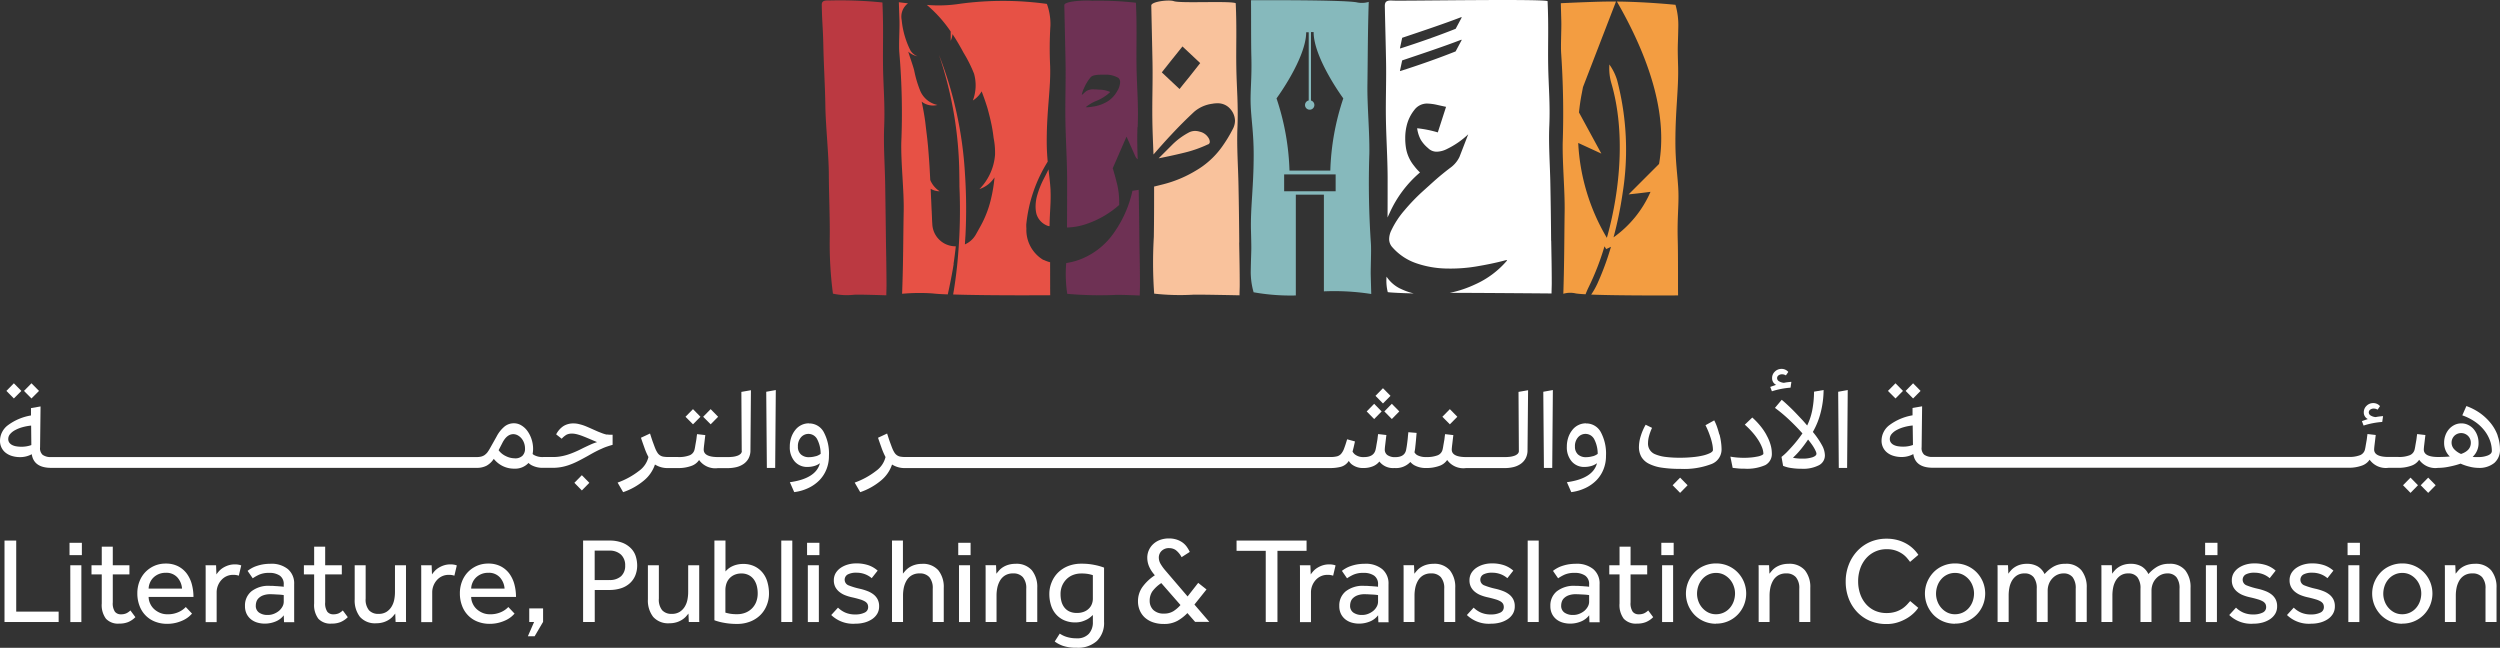 <svg id="Layer_1" data-name="Layer 1" xmlns="http://www.w3.org/2000/svg" width="206.857" height="53.601" viewBox="0 0 206.857 53.601">
  <rect x="0" y="0" width="206.857" height="53.601" fill="#333333" stroke="none"/>
  <g id="Group_167" data-name="Group 167" transform="translate(0 0)">
    <g id="Group_163" data-name="Group 163" transform="translate(67.995)">
      <path id="Path_4773" data-name="Path 4773" d="M123.559.226c.1,2.151.023,3.573.052,5.42.029,1.629.166,3.011.092,4.881-.063,1.612.063,3.223.086,4.835.023,1.572.046,3.137.063,4.709.023,1.216.04,2.317.046,3.533,0,.206-.017.642-.017.843,0,0-2.357-.08-2.678-.046a5.339,5.339,0,0,1-1.738-.092A31.543,31.543,0,0,1,119.2,19.7c.023-1.594-.069-3.671-.075-5.265-.006-1.612-.264-4.044-.287-5.655-.023-1.629-.132-3.321-.166-4.955s-.1-1.767-.132-3.407c-.006-.333.212-.384.642-.367a34.583,34.583,0,0,1,4.376.166" transform="translate(-118.54 -0.012)" fill="#bb3941"/>
      <path id="Path_4774" data-name="Path 4774" d="M134.185,21.962c.075-.482.132-.969.189-1.457a1.92,1.92,0,0,1-1.944-1.812l-.017-.281c-.006-.086-.006-.172-.011-.264l-.023-.539c-.023-.361-.029-.717-.052-1.078-.011-.264-.023-.522-.034-.786a1.45,1.45,0,0,0,.746.206,2.046,2.046,0,0,1-.78-.929l-.034-.637c-.034-.711-.092-1.422-.149-2.134-.034-.356-.069-.705-.115-1.061s-.08-.705-.126-1.055c-.075-.533-.172-1.067-.287-1.6a1.519,1.519,0,0,0,1.308.275A1.984,1.984,0,0,1,131.4,7.565a9.119,9.119,0,0,1-.47-1.612c-.1-.4-.379-1.159-.493-1.554a1.615,1.615,0,0,0,.774.384,1.167,1.167,0,0,1-.6-.5,7.141,7.141,0,0,1-.717-2.506A1.382,1.382,0,0,1,130.417.4C129.958.35,129.66.31,129.66.31c.017.459.034,1.055.052,1.514.023.688-.069,1.979-.011,2.661a58.732,58.732,0,0,1,.161,7.445c-.029,1.784.229,3.94.2,5.632-.046,2.4-.029,4.089-.132,6.871a15.864,15.864,0,0,1,2.529-.029c.275.034.711.063,1.25.08.172-.774.379-1.8.488-2.524" transform="translate(-123.282 -0.125)" fill="#e75145"/>
      <path id="Path_4775" data-name="Path 4775" d="M190.386,24.307c-.011-.459-.029-1.055-.04-1.514-.017-.688.057-1.979.011-2.667a73.862,73.862,0,0,1-.126-7.45c.023-1.789-.184-3.94-.161-5.638.034-2.409.023-4.1.109-6.883a1.976,1.976,0,0,1-1.032.029c-1.354-.212-8.712-.166-8.712-.166.017.287,0,3.372.029,4.554.057,1.91-.1,2.925-.052,4.13.046,1.17.247,2.329.247,4.089,0,2.678-.27,4.353-.224,6.252.052,2.013.023,1.3-.017,3.315a6.083,6.083,0,0,0,.235,1.824,17.462,17.462,0,0,0,3.493.264V16.105h2.323v8a19.89,19.89,0,0,1,3.917.218M185,2.667h.212V8.31a.387.387,0,1,0,.189.006V2.649h.218c0,2.162,2.455,5.489,2.455,5.489A20.587,20.587,0,0,0,187,14.115h-3.378a20.588,20.588,0,0,0-1.073-5.976s2.455-3.327,2.455-5.489m-1.824,13.175V14.43h4.261v1.394Z" transform="translate(-144.921 0.002)" fill="#86b9bc"/>
      <path id="Path_4776" data-name="Path 4776" d="M159.8,27.37c-.178.029-.35.057-.522.08a9.478,9.478,0,0,1-1.48,3.4,6.051,6.051,0,0,1-2.9,2.3,5.981,5.981,0,0,1-1.1.281,11.106,11.106,0,0,0,.086,2.547,31.148,31.148,0,0,0,3.917.092c.321-.034,2.082.046,2.082.046,0-.206.017-.637.017-.843,0-1.216-.023-2.317-.046-3.533-.011-1.451-.034-2.908-.057-4.359" transform="translate(-133.572 -11.664)" fill="#6e3154"/>
      <path id="Path_4777" data-name="Path 4777" d="M173.358,20.093q-.017-2.349-.063-4.7c-.029-1.612-.155-3.223-.086-4.829.075-1.864-.063-3.246-.092-4.869-.034-1.847.046-3.264-.052-5.409-.493-.206-4.577.029-5.116-.166-.407-.143-1.876.029-1.87.361.034,1.64.069,3.04.1,4.68s-.034,3.155-.011,4.778c.011.935.057,1.9.092,2.868.482-.551.964-1.1,1.463-1.629q.929-1,1.927-1.927a2.887,2.887,0,0,1,1.468-.642,2.194,2.194,0,0,1,.419-.04,1.354,1.354,0,0,1,1.09.482,1.52,1.52,0,0,1,.379.958,1.5,1.5,0,0,1-.184.694,11.247,11.247,0,0,1-.969,1.572,6.964,6.964,0,0,1-2.134,1.893,9.858,9.858,0,0,1-2.667,1.107c-.252.063-.493.126-.74.184,0,1.394,0,2.782-.023,4.175a36.043,36.043,0,0,0,.029,4.686,19.317,19.317,0,0,0,3.126.092c.321-.034,3.935.046,3.935.046,0-.206.017-.637.017-.843,0-1.216-.023-2.311-.046-3.527m-4.078-13.76c-.287.356-.574.705-.855,1.061l-1.468-1.377c.281-.361.562-.717.849-1.073s.574-.711.86-1.073h0l1.468,1.377c-.287.367-.574.728-.855,1.084" transform="translate(-138.813 -0.023)" fill="#f9c29c"/>
      <path id="Path_4778" data-name="Path 4778" d="M168.459,7.773c.287-.356.574-.711.86-1.073h0c-.287.361-.574.717-.86,1.073s-.574.711-.849,1.073l1.468,1.377L167.61,8.845c.281-.361.562-.717.849-1.073" transform="translate(-139.466 -2.85)" fill="#f9c29c"/>
      <path id="Path_4779" data-name="Path 4779" d="M171.229,19.993a.229.229,0,0,0,.143-.224.657.657,0,0,0-.115-.327,1.138,1.138,0,0,0-.705-.5,1.382,1.382,0,0,0-.39-.063,1.118,1.118,0,0,0-.574.155,5.777,5.777,0,0,0-1.308.969l-1.141,1.141c.734-.143,1.445-.3,2.139-.47a10.176,10.176,0,0,0,1.939-.683" transform="translate(-139.265 -8.044)" fill="#f9c29c"/>
      <path id="Path_4780" data-name="Path 4780" d="M150.625,26.175c-.029-.562-.1-1.13-.172-1.755-.115.241-.247.5-.39.78a7.272,7.272,0,0,0-.579,1.491,3.4,3.4,0,0,0-.1.809,2.62,2.62,0,0,0,.069.6,1.506,1.506,0,0,0,.987,1.009c.034.006.063.006.1.011.017-1.2.126-2.019.08-2.948" transform="translate(-131.692 -10.406)" fill="#e75145"/>
      <path id="Path_4781" data-name="Path 4781" d="M143.353,21.54a2.888,2.888,0,0,1-1.417-2.6c-.006-.109-.011-.218-.011-.327A12.022,12.022,0,0,1,143.7,13.4c-.046-.5-.08-1.055-.08-1.686,0-2.673.344-4.348.281-6.24a30.337,30.337,0,0,1,.023-3.309,4.808,4.808,0,0,0-.292-1.818A26.656,26.656,0,0,0,136.482.33a11.415,11.415,0,0,1-2.782.1h0a10.884,10.884,0,0,1,1.973,2.2V3.4a1.692,1.692,0,0,0,.149-.556c.333.5.637,1.021.918,1.549a11.1,11.1,0,0,1,.866,1.732,3.539,3.539,0,0,1-.1,2.214,2.133,2.133,0,0,0,.728-.757c.178.465.344.935.488,1.411.109.4.212.8.3,1.21s.155.814.2,1.222a6.227,6.227,0,0,1,.12,1.417,4.559,4.559,0,0,1-1.29,2.828A2.367,2.367,0,0,0,139.3,14.7a12.114,12.114,0,0,1-.258,1.635,8.825,8.825,0,0,1-.889,2.38l-.4.717a1.912,1.912,0,0,1-.906.814l.052-.809a43.77,43.77,0,0,0-.046-5.059A31.893,31.893,0,0,0,134.7,4.557a31.608,31.608,0,0,1,1.686,9.836c.006.361.011.717.011,1.078.057,1.342.057,2.69-.006,4.032q-.06,1.265-.189,2.529c-.086.786-.184,1.566-.327,2.357,2.937.1,8.035.063,8.035.063-.011-.178-.006-1.491-.011-2.73a2.585,2.585,0,0,1-.545-.2" transform="translate(-125.005 -0.024)" fill="#e75145"/>
      <path id="Path_4782" data-name="Path 4782" d="M213.529,19.92c-.011-1.572-.034-3.137-.063-4.709-.029-1.612-.155-3.223-.086-4.835.075-1.864-.063-3.252-.092-4.875-.034-1.853.046-3.269-.052-5.42-.493-.206-12.24,0-12.813-.046s-.66.149-.654.482c.034,1.646.069,2.8.1,4.445.034,1.629-.034,3.16-.011,4.789.023,1.612.138,3.321.143,4.933,0,1.1,0,2.2-.006,3.3.052-.115.1-.229.161-.35a9.531,9.531,0,0,1,2.524-3.378,4.249,4.249,0,0,1-.493-.551,3.133,3.133,0,0,1-.683-1.583,4.886,4.886,0,0,1-.046-.7,4.313,4.313,0,0,1,.109-.992,3.325,3.325,0,0,1,.642-1.342,1.307,1.307,0,0,1,1.038-.533h.017a4.258,4.258,0,0,1,.792.1c.247.057.51.115.78.172l-.683,2.116a9.309,9.309,0,0,0-1.709-.344,2.774,2.774,0,0,0,.3.952,2.729,2.729,0,0,0,.6.688.992.992,0,0,0,.728.3,1.968,1.968,0,0,0,.849-.229A6.976,6.976,0,0,0,206.67,11.1l-.728,1.881a2.408,2.408,0,0,1-.8.923c-.419.321-.792.625-1.113.906-.229.2-.6.539-1.13,1.015a16.163,16.163,0,0,0-1.5,1.56,7.3,7.3,0,0,0-1.1,1.681,1.666,1.666,0,0,0-.172.694,1,1,0,0,0,.264.683,4.614,4.614,0,0,0,1.979,1.325,8.1,8.1,0,0,0,2.415.436c.143,0,.287.006.43.006a13.079,13.079,0,0,0,2.1-.172c.849-.143,1.623-.3,2.334-.488a.789.789,0,0,1,.2-.04c.023,0,.034,0,.034.017a.057.057,0,0,1-.006.023,7.463,7.463,0,0,1-2.621,1.962,9.426,9.426,0,0,1-2.1.705c2.38,0,8.408.052,8.408.052,0-.206.017-.637.017-.843,0-1.216-.023-2.317-.046-3.533M205.632,4.239c-1.531.608-3.08,1.147-4.588,1.629l-.023-.023.184-.86c1.738-.585,3.556-1.193,4.9-1.715l.023.034-.5.935Zm0-1.87c-1.531.608-3.08,1.147-4.588,1.629l-.023-.023.184-.86c1.738-.585,3.556-1.193,4.9-1.715l.023.04-.5.935Z" transform="translate(-153.18 0.013)" fill="#fff"/>
      <path id="Path_4783" data-name="Path 4783" d="M201.156,40.892a2.888,2.888,0,0,1-1.136-.992,3.848,3.848,0,0,0,.1,1.279c.132.034,1.141.086,2.157.109a5.1,5.1,0,0,1-1.118-.4" transform="translate(-153.287 -17.008)" fill="#fff"/>
      <path id="Path_4784" data-name="Path 4784" d="M159.6,10.541c.075-1.864-.063-3.252-.092-4.875-.034-1.853.046-3.269-.052-5.42a28.091,28.091,0,0,0-3.648-.166c-.6-.052-2.283.029-2.277.367.034,1.646.069,3.046.1,4.686s-.034,3.16-.011,4.789c.023,1.612.138,3.327.143,4.938,0,1.331,0,2.656-.011,3.986a5.456,5.456,0,0,0,1.812-.367,7.834,7.834,0,0,0,2.506-1.5v-.184a6.479,6.479,0,0,0-.143-1.417c-.115-.488-.247-.969-.39-1.44l1.141-2.615c.344.769.591,1.319.734,1.646a.532.532,0,0,0,.189.229c-.029-.883-.052-1.767-.017-2.65M157.941,7.49a2.309,2.309,0,0,1-1.124,1.078,3.21,3.21,0,0,1-.671.229,6.055,6.055,0,0,1-.7.1l-.143-.011a3.336,3.336,0,0,1,.912-.533,3.713,3.713,0,0,0,1.09-.694V7.622a2.3,2.3,0,0,0-.895-.184c-.155-.011-.293-.023-.413-.023a1.123,1.123,0,0,0-.642.138c-.052.04-.12.1-.2.172a.9.9,0,0,1-.161.138h-.017a2.126,2.126,0,0,1,.189-.562,3.62,3.62,0,0,1,.539-.883c.126-.149.419-.218.889-.218h.264a2.073,2.073,0,0,1,1.153.27.489.489,0,0,1,.138.361,1.58,1.58,0,0,1-.2.665" transform="translate(-133.461 -0.02)" fill="#6e3154"/>
      <path id="Path_4785" data-name="Path 4785" d="M234.887,15.879c-.046-1.164-.247-2.317-.247-4.066,0-2.667.27-4.336.224-6.223-.052-2-.023-1.3.017-3.3A5.993,5.993,0,0,0,234.647.48s-2.4-.247-4.847-.27c2.982,5.185,4.153,9.7,3.487,13.438l-2.518,2.518.746-.08s.453-.052,1.067-.132a9.056,9.056,0,0,1-3.063,3.768h0c.023-.075.04-.155.063-.229a30.862,30.862,0,0,0,.688-3.407,22.711,22.711,0,0,0-.453-9.372A4.422,4.422,0,0,0,229.3,5.6l-.12-.184a4.563,4.563,0,0,0,.011.792,4.41,4.41,0,0,0,.155.774c1.176,4.044.705,8.816-.315,12.561-.023.075-.04.149-.063.218a17.039,17.039,0,0,1-2.369-7.852l1.916.883-1.853-3.407c.052-.5.12-1,.218-1.5l.115-.6L229.725.21h-.705c-1.382.017-3.86.138-3.86.138.011.459.029,1.05.04,1.508.017.683-.057,1.973-.011,2.656a73.216,73.216,0,0,1,.126,7.416c-.023,1.778.184,3.923.161,5.615-.034,2.4-.023,4.072-.109,6.848a1.976,1.976,0,0,1,1.032-.029c.178.029.459.052.809.069a6.775,6.775,0,0,1,.275-.631,21.311,21.311,0,0,0,1.29-3.338c.006.011.011.017.017.029l.126.2.212-.1a.528.528,0,0,0,.075-.04l.092-.04h.011a22.868,22.868,0,0,1-1.124,3.046,6.059,6.059,0,0,1-.51.9c2.483.1,7.192.069,7.192.069-.017-.281.006-3.361-.029-4.531-.057-1.9.1-2.908.052-4.107" transform="translate(-164.008 -0.082)" fill="#f39d41"/>
    </g>
    <g id="Group_166" data-name="Group 166" transform="translate(0 30.521)">
      <g id="Group_164" data-name="Group 164" transform="translate(0.373 14.035)">
        <path id="Path_4786" data-name="Path 4786" d="M.64,77.97h.969v5.879h3.51v.86H.64Z" transform="translate(-0.64 -77.798)" fill="#fff"/>
        <path id="Path_4787" data-name="Path 4787" d="M10.02,78.29h1.021v1.021H10.02Zm.063,1.858H11v4.7h-.912Z" transform="translate(-4.64 -77.934)" fill="#fff"/>
        <path id="Path_4788" data-name="Path 4788" d="M14.039,81.144H13.19v-.757h.849V78.85h.912v1.537h1.377v.757H14.951v2.311a1.246,1.246,0,0,0,.178.78.615.615,0,0,0,.5.212,1.056,1.056,0,0,0,.436-.08,1.256,1.256,0,0,0,.344-.241l.413.556a1.835,1.835,0,0,1-.6.407,1.89,1.89,0,0,1-.734.126,1.364,1.364,0,0,1-1.1-.4,1.884,1.884,0,0,1-.35-1.262v-2.4Z" transform="translate(-5.992 -78.173)" fill="#fff"/>
        <path id="Path_4789" data-name="Path 4789" d="M24.32,85.437a3.245,3.245,0,0,1-.241.235,2.406,2.406,0,0,1-.419.275,3.215,3.215,0,0,1-.608.229,3.051,3.051,0,0,1-.792.1,2.717,2.717,0,0,1-1-.184,2.208,2.208,0,0,1-.78-.516,2.239,2.239,0,0,1-.5-.8,2.827,2.827,0,0,1-.178-1.032,2.661,2.661,0,0,1,.172-.964A2.331,2.331,0,0,1,20.46,82a2.391,2.391,0,0,1,.746-.522,2.324,2.324,0,0,1,.946-.189,2.192,2.192,0,0,1,1.044.235,2.055,2.055,0,0,1,.711.614,2.678,2.678,0,0,1,.407.878,4.074,4.074,0,0,1,.132,1.032H20.735a1.363,1.363,0,0,0,.138.574,1.4,1.4,0,0,0,.338.453,1.7,1.7,0,0,0,.488.3,1.5,1.5,0,0,0,.574.109,2.146,2.146,0,0,0,.981-.2,1.854,1.854,0,0,0,.556-.4l.516.545Zm-.82-2.071a1.54,1.54,0,0,0-.384-.929,1.225,1.225,0,0,0-.969-.384,1.43,1.43,0,0,0-.579.109,1.413,1.413,0,0,0-.442.293,1.281,1.281,0,0,0-.281.419,1.336,1.336,0,0,0-.109.488h2.77Z" transform="translate(-8.811 -79.214)" fill="#fff"/>
        <path id="Path_4790" data-name="Path 4790" d="M29.651,86.172v-4.4c0-.063,0-.161-.011-.293h.872l.029.757a2.382,2.382,0,0,1,.212-.27,1.509,1.509,0,0,1,.321-.27,2.049,2.049,0,0,1,.436-.206,1.749,1.749,0,0,1,.574-.086,1.334,1.334,0,0,1,.275.023,1.011,1.011,0,0,1,.235.063l-.2.849a1.323,1.323,0,0,0-.465-.069,1.282,1.282,0,0,0-.969.419,1.526,1.526,0,0,0-.4,1.015v2.478h-.912Z" transform="translate(-13.007 -79.261)" fill="#fff"/>
        <path id="Path_4791" data-name="Path 4791" d="M38.548,85.566a1.6,1.6,0,0,1-.694.528,2.351,2.351,0,0,1-.883.172,2.2,2.2,0,0,1-.579-.075,1.545,1.545,0,0,1-.528-.252,1.34,1.34,0,0,1-.384-.453,1.447,1.447,0,0,1-.149-.683,1.5,1.5,0,0,1,.533-1.21,2.292,2.292,0,0,1,1.531-.453c.109,0,.224,0,.344.011s.235.011.344.023.2.011.281.023a.825.825,0,0,1,.172.023v-.172a.843.843,0,0,0-.321-.751,1.478,1.478,0,0,0-.866-.229,1.993,1.993,0,0,0-.849.149,3.391,3.391,0,0,0-.528.3l-.424-.614a2.15,2.15,0,0,1,.293-.2,2.257,2.257,0,0,1,.407-.189,3.67,3.67,0,0,1,.528-.143,3.872,3.872,0,0,1,.677-.057,2.138,2.138,0,0,1,1.428.442A1.539,1.539,0,0,1,39.4,83v2.914a1.823,1.823,0,0,0,.011.235h-.849l-.023-.568Zm-.011-1.658a1.358,1.358,0,0,0-.155-.023c-.08-.011-.166-.017-.27-.023l-.321-.017c-.115-.006-.224-.011-.333-.011a1.68,1.68,0,0,0-.619.092,1.061,1.061,0,0,0-.373.229.714.714,0,0,0-.189.3,1.065,1.065,0,0,0-.052.315.67.67,0,0,0,.264.579,1.194,1.194,0,0,0,.728.2,1.308,1.308,0,0,0,.5-.092,1.568,1.568,0,0,0,.419-.241,1.244,1.244,0,0,0,.293-.356.84.84,0,0,0,.109-.413v-.533Z" transform="translate(-15.433 -79.222)" fill="#fff"/>
        <path id="Path_4792" data-name="Path 4792" d="M44.679,81.144H43.83v-.757h.849V78.85h.912v1.537h1.377v.757H45.591v2.311a1.246,1.246,0,0,0,.178.78.615.615,0,0,0,.5.212,1.056,1.056,0,0,0,.436-.08,1.256,1.256,0,0,0,.344-.241l.413.556a1.835,1.835,0,0,1-.6.407,1.89,1.89,0,0,1-.734.126,1.364,1.364,0,0,1-1.1-.4,1.884,1.884,0,0,1-.35-1.262v-2.4Z" transform="translate(-19.058 -78.173)" fill="#fff"/>
        <path id="Path_4793" data-name="Path 4793" d="M51.15,81.526h.912v2.759a1.382,1.382,0,0,0,.275.964,1.012,1.012,0,0,0,.786.3,1.2,1.2,0,0,0,.654-.161,1.327,1.327,0,0,0,.419-.419,1.757,1.757,0,0,0,.229-.585,3.247,3.247,0,0,0,.063-.671V81.526H55.4v4.411a2.35,2.35,0,0,0,.011.287H54.54l-.029-.7c-.063.08-.138.166-.224.264a1.663,1.663,0,0,1-.321.258,1.784,1.784,0,0,1-.447.2,1.951,1.951,0,0,1-.574.08,1.653,1.653,0,0,1-1.354-.528,2.212,2.212,0,0,1-.436-1.451V81.52Z" transform="translate(-22.18 -79.312)" fill="#fff"/>
        <path id="Path_4794" data-name="Path 4794" d="M60.751,86.172v-4.4c0-.063,0-.161-.011-.293h.872l.029.757a2.381,2.381,0,0,1,.212-.27,1.509,1.509,0,0,1,.321-.27,2.049,2.049,0,0,1,.436-.206,1.749,1.749,0,0,1,.574-.086,1.334,1.334,0,0,1,.275.023,1.011,1.011,0,0,1,.235.063l-.2.849a1.323,1.323,0,0,0-.465-.069,1.282,1.282,0,0,0-.969.419,1.526,1.526,0,0,0-.4,1.015v2.478h-.912Z" transform="translate(-26.27 -79.261)" fill="#fff"/>
        <path id="Path_4795" data-name="Path 4795" d="M70.85,85.437a3.246,3.246,0,0,1-.241.235,2.406,2.406,0,0,1-.419.275,3.215,3.215,0,0,1-.608.229,3.051,3.051,0,0,1-.792.1,2.717,2.717,0,0,1-1-.184,2.208,2.208,0,0,1-.78-.516,2.239,2.239,0,0,1-.5-.8,2.827,2.827,0,0,1-.178-1.032,2.661,2.661,0,0,1,.172-.964A2.33,2.33,0,0,1,66.99,82a2.391,2.391,0,0,1,.746-.522,2.324,2.324,0,0,1,.946-.189,2.192,2.192,0,0,1,1.044.235,2.055,2.055,0,0,1,.711.614,2.678,2.678,0,0,1,.407.878,4.074,4.074,0,0,1,.132,1.032H67.265a1.362,1.362,0,0,0,.138.574,1.4,1.4,0,0,0,.338.453,1.7,1.7,0,0,0,.488.3,1.5,1.5,0,0,0,.574.109,2.146,2.146,0,0,0,.981-.2,1.855,1.855,0,0,0,.556-.4l.516.545Zm-.82-2.071a1.54,1.54,0,0,0-.384-.929,1.225,1.225,0,0,0-.969-.384,1.43,1.43,0,0,0-.579.109,1.413,1.413,0,0,0-.442.293,1.281,1.281,0,0,0-.281.419,1.336,1.336,0,0,0-.109.488h2.77Z" transform="translate(-28.653 -79.214)" fill="#fff"/>
        <path id="Path_4796" data-name="Path 4796" d="M76.662,88.884h-.407V87.76H77.4v1.113l-.7,1.193H76.14l.516-1.182Z" transform="translate(-32.837 -81.973)" fill="#fff"/>
        <path id="Path_4797" data-name="Path 4797" d="M84.116,77.97h2.134a2.934,2.934,0,0,1,1.136.189,2.028,2.028,0,0,1,.717.488,1.63,1.63,0,0,1,.373.654,2.574,2.574,0,0,1,.109.705,2.157,2.157,0,0,1-.172.889,1.793,1.793,0,0,1-.476.642,1.994,1.994,0,0,1-.723.39,3.112,3.112,0,0,1-.918.132H85.074v2.65H84.11V77.97Zm2.174,3.264a1.372,1.372,0,0,0,.964-.315,1.158,1.158,0,0,0,.338-.883,1.193,1.193,0,0,0-.35-.906,1.347,1.347,0,0,0-.958-.327H85.068v2.438h1.216Z" transform="translate(-36.236 -77.798)" fill="#fff"/>
        <path id="Path_4798" data-name="Path 4798" d="M93.45,81.526h.912v2.759a1.382,1.382,0,0,0,.275.964,1.012,1.012,0,0,0,.786.3,1.2,1.2,0,0,0,.654-.161,1.327,1.327,0,0,0,.419-.419,1.757,1.757,0,0,0,.229-.585,3.247,3.247,0,0,0,.063-.671V81.526H97.7v4.411a2.353,2.353,0,0,0,.011.287H96.84l-.029-.7c-.063.08-.138.166-.224.264a1.663,1.663,0,0,1-.321.258,1.784,1.784,0,0,1-.447.2,1.951,1.951,0,0,1-.574.08,1.653,1.653,0,0,1-1.354-.528,2.212,2.212,0,0,1-.436-1.451V81.52Z" transform="translate(-40.219 -79.312)" fill="#fff"/>
        <path id="Path_4799" data-name="Path 4799" d="M103.06,77.97h.912v2.558a1.557,1.557,0,0,1,.2-.2,1.615,1.615,0,0,1,.31-.206,1.988,1.988,0,0,1,.419-.155,2.16,2.16,0,0,1,.533-.063,2.124,2.124,0,0,1,.923.189,1.932,1.932,0,0,1,.671.516,2.085,2.085,0,0,1,.407.774,3.41,3.41,0,0,1,.138.952,2.571,2.571,0,0,1-.2,1.021,2.334,2.334,0,0,1-.539.8,2.47,2.47,0,0,1-.832.522,2.925,2.925,0,0,1-1.073.189,5.707,5.707,0,0,1-1.073-.092,4.44,4.44,0,0,1-.8-.212V77.981Zm.9,5.959c.092.029.212.057.35.086a3.21,3.21,0,0,0,.614.046,1.8,1.8,0,0,0,.705-.126,1.578,1.578,0,0,0,.539-.356,1.536,1.536,0,0,0,.35-.545,1.938,1.938,0,0,0,.12-.694,2.412,2.412,0,0,0-.075-.619,1.587,1.587,0,0,0-.241-.528,1.212,1.212,0,0,0-.419-.361,1.269,1.269,0,0,0-.619-.138,1.372,1.372,0,0,0-.579.115,1.248,1.248,0,0,0-.413.3,1.213,1.213,0,0,0-.247.436,1.7,1.7,0,0,0-.08.51v1.87Z" transform="translate(-44.317 -77.798)" fill="#fff"/>
        <path id="Path_4800" data-name="Path 4800" d="M112.7,77.97h.912v6.739H112.7Z" transform="translate(-48.428 -77.798)" fill="#fff"/>
        <path id="Path_4801" data-name="Path 4801" d="M116.42,78.29h1.021v1.021H116.42Zm.063,1.858h.912v4.7h-.912Z" transform="translate(-50.014 -77.934)" fill="#fff"/>
        <path id="Path_4802" data-name="Path 4802" d="M120.482,84.931a1.983,1.983,0,0,0,.608.407,2.033,2.033,0,0,0,.82.149,1.71,1.71,0,0,0,.757-.149.486.486,0,0,0,.3-.459.574.574,0,0,0-.063-.275.606.606,0,0,0-.224-.206,1.806,1.806,0,0,0-.413-.166c-.172-.052-.384-.109-.642-.166a3.628,3.628,0,0,1-.539-.161,1.8,1.8,0,0,1-.482-.27,1.283,1.283,0,0,1-.344-.4,1.193,1.193,0,0,1-.132-.574,1.162,1.162,0,0,1,.155-.6,1.442,1.442,0,0,1,.419-.436,2.054,2.054,0,0,1,.591-.27,2.451,2.451,0,0,1,.683-.092,3.045,3.045,0,0,1,1.027.155,2.282,2.282,0,0,1,.751.442l-.493.625a1.858,1.858,0,0,0-.533-.321,1.968,1.968,0,0,0-.746-.132,1.459,1.459,0,0,0-.7.143.5.5,0,0,0,.086.912,5.809,5.809,0,0,0,.918.275,4.37,4.37,0,0,1,.619.189,1.935,1.935,0,0,1,.5.275,1.243,1.243,0,0,1,.344.407,1.225,1.225,0,0,1,.126.585,1.174,1.174,0,0,1-.161.619,1.409,1.409,0,0,1-.436.447,2.134,2.134,0,0,1-.625.275,2.843,2.843,0,0,1-.74.092,2.609,2.609,0,0,1-2-.717l.556-.608Z" transform="translate(-51.507 -79.201)" fill="#fff"/>
        <path id="Path_4803" data-name="Path 4803" d="M128.68,77.97h.9v2.736c.063-.08.138-.166.224-.264a1.68,1.68,0,0,1,.321-.264,1.788,1.788,0,0,1,.447-.2,1.951,1.951,0,0,1,.574-.08,1.679,1.679,0,0,1,1.365.533,2.2,2.2,0,0,1,.447,1.457v2.822h-.912V81.962a1.392,1.392,0,0,0-.281-.964,1.024,1.024,0,0,0-.8-.31,1.236,1.236,0,0,0-.66.161,1.219,1.219,0,0,0-.419.419,2.042,2.042,0,0,0-.229.585,3.249,3.249,0,0,0-.069.671v2.185h-.912V77.97Z" transform="translate(-55.242 -77.798)" fill="#fff"/>
        <path id="Path_4804" data-name="Path 4804" d="M138.23,78.29h1.021v1.021H138.23Zm.063,1.858h.912v4.7h-.912Z" transform="translate(-59.315 -77.934)" fill="#fff"/>
        <path id="Path_4805" data-name="Path 4805" d="M142.171,86.142v-4.4c0-.063,0-.161-.011-.3h.872l.029.705c.063-.08.138-.172.224-.27a1.508,1.508,0,0,1,.321-.27,1.788,1.788,0,0,1,.447-.2,2.02,2.02,0,0,1,.579-.08,1.679,1.679,0,0,1,1.365.533,2.2,2.2,0,0,1,.447,1.457v2.822h-.912V83.395a1.392,1.392,0,0,0-.281-.964,1.024,1.024,0,0,0-.8-.31,1.236,1.236,0,0,0-.66.161,1.219,1.219,0,0,0-.419.419,2.041,2.041,0,0,0-.229.585,3.248,3.248,0,0,0-.069.671v2.185h-.912Z" transform="translate(-60.991 -79.231)" fill="#fff"/>
        <path id="Path_4806" data-name="Path 4806" d="M152.23,87.091a2.136,2.136,0,0,0,.574.275,2.656,2.656,0,0,0,.826.115,1.283,1.283,0,0,0,1.009-.373,1.4,1.4,0,0,0,.333-.981v-.574c-.046.04-.109.1-.189.166a1.734,1.734,0,0,1-.293.2,2.639,2.639,0,0,1-.419.172,1.84,1.84,0,0,1-.556.075,2.221,2.221,0,0,1-.918-.178,1.93,1.93,0,0,1-.671-.488,2.028,2.028,0,0,1-.413-.74,3.042,3.042,0,0,1-.143-.935,2.507,2.507,0,0,1,.2-1,2.39,2.39,0,0,1,.539-.8,2.541,2.541,0,0,1,.832-.528,2.944,2.944,0,0,1,1.084-.189,5.157,5.157,0,0,1,1.073.1,4.842,4.842,0,0,1,.8.224v4.485a2.068,2.068,0,0,1-.591,1.583,2.326,2.326,0,0,1-1.663.562,3.419,3.419,0,0,1-1.141-.155,2.568,2.568,0,0,1-.688-.361l.424-.665Zm2.753-4.829a2.763,2.763,0,0,0-.31-.086,2.961,2.961,0,0,0-.654-.057,1.831,1.831,0,0,0-.7.126,1.578,1.578,0,0,0-.539.356,1.729,1.729,0,0,0-.356.539,1.773,1.773,0,0,0-.126.688,2.294,2.294,0,0,0,.075.608,1.367,1.367,0,0,0,.241.493,1.136,1.136,0,0,0,.419.333,1.42,1.42,0,0,0,.619.12,1.523,1.523,0,0,0,.585-.1,1.174,1.174,0,0,0,.413-.27,1.042,1.042,0,0,0,.241-.373,1.218,1.218,0,0,0,.08-.43v-1.95Z" transform="translate(-64.918 -79.222)" fill="#fff"/>
        <path id="Path_4807" data-name="Path 4807" d="M168.249,83.841a3.575,3.575,0,0,1-.814.637,2.249,2.249,0,0,1-1.147.264,2.677,2.677,0,0,1-.918-.149,1.964,1.964,0,0,1-.665-.4,1.7,1.7,0,0,1-.407-.6,1.885,1.885,0,0,1-.138-.723,2.033,2.033,0,0,1,.344-1.153,3.837,3.837,0,0,1,1.05-1l-.12-.149a2.537,2.537,0,0,1-.373-.625,1.86,1.86,0,0,1-.132-.688,1.511,1.511,0,0,1,.12-.591,1.532,1.532,0,0,1,.35-.51,1.684,1.684,0,0,1,.562-.356,2.1,2.1,0,0,1,.757-.132,2.024,2.024,0,0,1,.66.1,1.779,1.779,0,0,1,.488.252,1.552,1.552,0,0,1,.344.356,2.664,2.664,0,0,1,.235.407l-.677.436a1.76,1.76,0,0,0-.5-.6.952.952,0,0,0-.5-.149.851.851,0,0,0-.66.235.763.763,0,0,0-.224.545,1.036,1.036,0,0,0,.149.528,3.592,3.592,0,0,0,.39.539l1.841,2.151.878-1.124.688.545-1,1.25,1.233,1.434h-1.176l-.648-.74Zm-2.157-2.483a2.865,2.865,0,0,0-.746.694,1.378,1.378,0,0,0-.218.774,1.038,1.038,0,0,0,.3.757,1.21,1.21,0,0,0,.889.3,1.419,1.419,0,0,0,.786-.206,2.78,2.78,0,0,0,.574-.5l-1.589-1.818Z" transform="translate(-70.373 -77.67)" fill="#fff"/>
        <path id="Path_4808" data-name="Path 4808" d="M180.795,78.819H178.38V77.97h5.793v.849h-2.409v5.89h-.969Z" transform="translate(-76.437 -77.798)" fill="#fff"/>
        <path id="Path_4809" data-name="Path 4809" d="M187.521,86.172v-4.4c0-.063,0-.161-.011-.293h.872l.029.757a2.38,2.38,0,0,1,.212-.27,1.509,1.509,0,0,1,.321-.27,2.049,2.049,0,0,1,.436-.206,1.749,1.749,0,0,1,.574-.086,1.334,1.334,0,0,1,.275.023,1.011,1.011,0,0,1,.235.063l-.2.849a1.323,1.323,0,0,0-.465-.069,1.282,1.282,0,0,0-.969.419,1.526,1.526,0,0,0-.4,1.015v2.478h-.912Z" transform="translate(-80.33 -79.261)" fill="#fff"/>
        <path id="Path_4810" data-name="Path 4810" d="M196.418,85.566a1.6,1.6,0,0,1-.694.528,2.351,2.351,0,0,1-.883.172,2.2,2.2,0,0,1-.579-.075,1.545,1.545,0,0,1-.528-.252,1.34,1.34,0,0,1-.384-.453,1.447,1.447,0,0,1-.149-.683,1.5,1.5,0,0,1,.533-1.21,2.292,2.292,0,0,1,1.531-.453c.109,0,.224,0,.344.011s.235.011.344.023.2.011.281.023a.825.825,0,0,1,.172.023v-.172a.843.843,0,0,0-.321-.751,1.478,1.478,0,0,0-.866-.229,1.993,1.993,0,0,0-.849.149,3.391,3.391,0,0,0-.528.3l-.424-.614a2.151,2.151,0,0,1,.293-.2,2.257,2.257,0,0,1,.407-.189,3.67,3.67,0,0,1,.528-.143,3.872,3.872,0,0,1,.677-.057,2.138,2.138,0,0,1,1.428.442,1.539,1.539,0,0,1,.522,1.25v2.914a1.822,1.822,0,0,0,.011.235h-.849l-.023-.568Zm-.011-1.658a1.358,1.358,0,0,0-.155-.023c-.08-.011-.166-.017-.27-.023l-.321-.017c-.115-.006-.224-.011-.333-.011a1.68,1.68,0,0,0-.619.092,1.061,1.061,0,0,0-.373.229.714.714,0,0,0-.189.3,1.065,1.065,0,0,0-.052.315.67.67,0,0,0,.264.579,1.194,1.194,0,0,0,.728.2,1.308,1.308,0,0,0,.5-.092,1.568,1.568,0,0,0,.419-.241,1.171,1.171,0,0,0,.293-.356.84.84,0,0,0,.109-.413v-.533Z" transform="translate(-82.757 -79.222)" fill="#fff"/>
        <path id="Path_4811" data-name="Path 4811" d="M202.471,86.142v-4.4c0-.063,0-.161-.011-.3h.872l.029.705c.063-.08.138-.172.224-.27a1.509,1.509,0,0,1,.321-.27,1.788,1.788,0,0,1,.447-.2,2.02,2.02,0,0,1,.579-.08,1.679,1.679,0,0,1,1.365.533,2.2,2.2,0,0,1,.447,1.457v2.822h-.912V83.395a1.392,1.392,0,0,0-.281-.964,1.024,1.024,0,0,0-.8-.31,1.236,1.236,0,0,0-.66.161,1.219,1.219,0,0,0-.419.419,2.041,2.041,0,0,0-.229.585,3.249,3.249,0,0,0-.069.671v2.185h-.912Z" transform="translate(-86.706 -79.231)" fill="#fff"/>
        <path id="Path_4812" data-name="Path 4812" d="M212.182,84.931a1.983,1.983,0,0,0,.608.407,2.032,2.032,0,0,0,.82.149,1.71,1.71,0,0,0,.757-.149.486.486,0,0,0,.3-.459.574.574,0,0,0-.063-.275.606.606,0,0,0-.224-.206,1.806,1.806,0,0,0-.413-.166c-.172-.052-.384-.109-.642-.166a3.627,3.627,0,0,1-.539-.161,1.8,1.8,0,0,1-.482-.27,1.283,1.283,0,0,1-.344-.4,1.193,1.193,0,0,1-.132-.574,1.162,1.162,0,0,1,.155-.6,1.442,1.442,0,0,1,.419-.436,2.054,2.054,0,0,1,.591-.27,2.451,2.451,0,0,1,.683-.092,3.045,3.045,0,0,1,1.027.155,2.282,2.282,0,0,1,.751.442l-.493.625a1.858,1.858,0,0,0-.533-.321,1.968,1.968,0,0,0-.746-.132,1.459,1.459,0,0,0-.7.143.5.5,0,0,0,.086.912,5.808,5.808,0,0,0,.918.275,4.371,4.371,0,0,1,.619.189,1.935,1.935,0,0,1,.5.275,1.243,1.243,0,0,1,.344.407,1.225,1.225,0,0,1,.126.585,1.174,1.174,0,0,1-.161.619,1.409,1.409,0,0,1-.436.447,2.134,2.134,0,0,1-.625.275,2.843,2.843,0,0,1-.74.092,2.609,2.609,0,0,1-2-.717l.556-.608Z" transform="translate(-90.612 -79.201)" fill="#fff"/>
        <path id="Path_4813" data-name="Path 4813" d="M220.38,77.97h.912v6.739h-.912Z" transform="translate(-94.348 -77.798)" fill="#fff"/>
        <path id="Path_4814" data-name="Path 4814" d="M226.868,85.566a1.6,1.6,0,0,1-.694.528,2.351,2.351,0,0,1-.883.172,2.2,2.2,0,0,1-.579-.075,1.546,1.546,0,0,1-.528-.252,1.34,1.34,0,0,1-.384-.453,1.447,1.447,0,0,1-.149-.683,1.5,1.5,0,0,1,.533-1.21,2.291,2.291,0,0,1,1.531-.453c.109,0,.224,0,.344.011s.235.011.344.023.2.011.281.023a.825.825,0,0,1,.172.023v-.172a.843.843,0,0,0-.321-.751,1.478,1.478,0,0,0-.866-.229,1.993,1.993,0,0,0-.849.149,3.39,3.39,0,0,0-.528.3l-.424-.614a2.149,2.149,0,0,1,.293-.2,2.257,2.257,0,0,1,.407-.189,3.669,3.669,0,0,1,.528-.143,3.872,3.872,0,0,1,.677-.057,2.138,2.138,0,0,1,1.428.442,1.539,1.539,0,0,1,.522,1.25v2.914a1.822,1.822,0,0,0,.011.235h-.849l-.023-.568Zm-.011-1.658a1.358,1.358,0,0,0-.155-.023c-.08-.011-.166-.017-.27-.023l-.321-.017c-.115-.006-.224-.011-.333-.011a1.68,1.68,0,0,0-.619.092,1.061,1.061,0,0,0-.373.229.714.714,0,0,0-.189.3,1.065,1.065,0,0,0-.052.315.67.67,0,0,0,.264.579,1.194,1.194,0,0,0,.728.2,1.308,1.308,0,0,0,.5-.092,1.568,1.568,0,0,0,.419-.241,1.244,1.244,0,0,0,.293-.356.84.84,0,0,0,.109-.413v-.533Z" transform="translate(-95.742 -79.222)" fill="#fff"/>
        <path id="Path_4815" data-name="Path 4815" d="M233,81.144h-.849v-.757H233V78.85h.912v1.537h1.376v.757h-1.376v2.311a1.246,1.246,0,0,0,.178.78.615.615,0,0,0,.5.212,1.056,1.056,0,0,0,.436-.08,1.257,1.257,0,0,0,.344-.241l.413.556a1.835,1.835,0,0,1-.6.407,1.891,1.891,0,0,1-.734.126,1.364,1.364,0,0,1-1.1-.4,1.884,1.884,0,0,1-.35-1.262v-2.4Z" transform="translate(-99.367 -78.173)" fill="#fff"/>
        <path id="Path_4816" data-name="Path 4816" d="M239.66,78.29h1.021v1.021H239.66Zm.063,1.858h.912v4.7h-.912Z" transform="translate(-102.57 -77.934)" fill="#fff"/>
        <path id="Path_4817" data-name="Path 4817" d="M245.7,86.268a2.507,2.507,0,0,1-1-.2,2.429,2.429,0,0,1-.786-.539,2.622,2.622,0,0,1-.516-.792,2.547,2.547,0,0,1,0-1.927,2.622,2.622,0,0,1,.516-.792,2.369,2.369,0,0,1,.786-.539,2.487,2.487,0,0,1,1-.2,2.454,2.454,0,0,1,1.784.734,2.534,2.534,0,0,1,.522.792,2.547,2.547,0,0,1,0,1.927,2.534,2.534,0,0,1-.522.792,2.454,2.454,0,0,1-1.784.734Zm0-.786a1.493,1.493,0,0,0,1.153-.533,1.7,1.7,0,0,0,.31-.545,2,2,0,0,0,.109-.631,1.762,1.762,0,0,0-.109-.619,1.666,1.666,0,0,0-.809-.941,1.409,1.409,0,0,0-.654-.149,1.45,1.45,0,0,0-.66.149,1.488,1.488,0,0,0-.493.384,1.7,1.7,0,0,0-.31.545,2,2,0,0,0-.109.631,1.794,1.794,0,0,0,.109.625,1.673,1.673,0,0,0,.315.545,1.632,1.632,0,0,0,.493.39,1.409,1.409,0,0,0,.654.149Z" transform="translate(-104.083 -79.214)" fill="#fff"/>
        <path id="Path_4818" data-name="Path 4818" d="M253.691,86.142v-4.4c0-.063,0-.161-.011-.3h.872l.029.705c.063-.08.138-.172.224-.27a1.508,1.508,0,0,1,.321-.27,1.788,1.788,0,0,1,.447-.2,2.02,2.02,0,0,1,.579-.08,1.679,1.679,0,0,1,1.365.533,2.2,2.2,0,0,1,.447,1.457v2.822h-.912V83.395a1.392,1.392,0,0,0-.281-.964,1.024,1.024,0,0,0-.8-.31,1.236,1.236,0,0,0-.66.161,1.219,1.219,0,0,0-.419.419,2.041,2.041,0,0,0-.229.585,3.248,3.248,0,0,0-.069.671v2.185h-.912Z" transform="translate(-108.548 -79.231)" fill="#fff"/>
        <path id="Path_4819" data-name="Path 4819" d="M272.265,83.413a2.4,2.4,0,0,1-.344.413,3.093,3.093,0,0,1-.568.442,3.659,3.659,0,0,1-.769.35,3,3,0,0,1-.958.143,3.409,3.409,0,0,1-1.365-.264,3.143,3.143,0,0,1-1.061-.734,3.352,3.352,0,0,1-.694-1.113,3.839,3.839,0,0,1-.247-1.4,3.747,3.747,0,0,1,.247-1.382,3.49,3.49,0,0,1,.694-1.13,3.242,3.242,0,0,1,1.067-.763,3.38,3.38,0,0,1,1.382-.275,3.345,3.345,0,0,1,.964.132,3.18,3.18,0,0,1,.746.327,2.82,2.82,0,0,1,.545.43,3,3,0,0,1,.367.447l-.688.585c-.08-.115-.178-.235-.287-.361a1.956,1.956,0,0,0-.4-.338,2.294,2.294,0,0,0-.533-.252,2.165,2.165,0,0,0-.7-.1,2.216,2.216,0,0,0-1.744.786,2.55,2.55,0,0,0-.47.849,3.192,3.192,0,0,0-.161,1.032,3.158,3.158,0,0,0,.166,1.027,2.511,2.511,0,0,0,.47.832,2.171,2.171,0,0,0,.74.556,2.325,2.325,0,0,0,.969.2,2.468,2.468,0,0,0,.786-.115,2.286,2.286,0,0,0,.556-.275,2.4,2.4,0,0,0,.373-.327c.1-.109.178-.2.247-.275l.677.568Z" transform="translate(-113.913 -77.683)" fill="#fff"/>
        <path id="Path_4820" data-name="Path 4820" d="M280.175,86.268a2.507,2.507,0,0,1-1-.2,2.429,2.429,0,0,1-.786-.539,2.622,2.622,0,0,1-.516-.792,2.547,2.547,0,0,1,0-1.927,2.622,2.622,0,0,1,.516-.792,2.369,2.369,0,0,1,.786-.539,2.487,2.487,0,0,1,1-.2,2.454,2.454,0,0,1,1.784.734,2.534,2.534,0,0,1,.522.792,2.547,2.547,0,0,1,0,1.927,2.534,2.534,0,0,1-.522.792,2.454,2.454,0,0,1-1.784.734Zm0-.786a1.493,1.493,0,0,0,1.153-.533,1.7,1.7,0,0,0,.31-.545,2,2,0,0,0,.109-.631,1.763,1.763,0,0,0-.109-.619,1.666,1.666,0,0,0-.809-.941,1.409,1.409,0,0,0-.654-.149,1.45,1.45,0,0,0-.66.149,1.488,1.488,0,0,0-.493.384,1.7,1.7,0,0,0-.31.545,2,2,0,0,0-.109.631,1.794,1.794,0,0,0,.109.625,1.674,1.674,0,0,0,.315.545,1.632,1.632,0,0,0,.493.39,1.409,1.409,0,0,0,.654.149Z" transform="translate(-118.783 -79.214)" fill="#fff"/>
        <path id="Path_4821" data-name="Path 4821" d="M288.161,86.142v-4.4c0-.063,0-.161-.011-.3h.872l.029.705a2.388,2.388,0,0,1,.212-.27,1.471,1.471,0,0,1,.315-.27,1.66,1.66,0,0,1,.43-.2,1.923,1.923,0,0,1,.574-.08,1.752,1.752,0,0,1,.906.218,1.474,1.474,0,0,1,.562.631,2.929,2.929,0,0,1,.694-.591,1.88,1.88,0,0,1,1.015-.258,1.608,1.608,0,0,1,1.342.539,2.234,2.234,0,0,1,.436,1.451v2.822h-.912V83.395a1.488,1.488,0,0,0-.258-.964.925.925,0,0,0-.751-.31,1.22,1.22,0,0,0-.522.115,1.3,1.3,0,0,0-.413.31,1.365,1.365,0,0,0-.275.447,1.548,1.548,0,0,0-.1.539v2.61H291.4V83.395a1.488,1.488,0,0,0-.258-.964.913.913,0,0,0-.746-.31,1.126,1.126,0,0,0-.625.161,1.292,1.292,0,0,0-.407.419,1.862,1.862,0,0,0-.224.591,3.31,3.31,0,0,0-.063.665v2.185h-.912Z" transform="translate(-123.248 -79.231)" fill="#fff"/>
        <path id="Path_4822" data-name="Path 4822" d="M303.141,86.142v-4.4c0-.063,0-.161-.011-.3H304l.029.705a2.384,2.384,0,0,1,.212-.27,1.471,1.471,0,0,1,.315-.27,1.66,1.66,0,0,1,.43-.2,1.923,1.923,0,0,1,.574-.08,1.752,1.752,0,0,1,.906.218,1.474,1.474,0,0,1,.562.631,2.929,2.929,0,0,1,.694-.591,1.88,1.88,0,0,1,1.015-.258,1.608,1.608,0,0,1,1.342.539,2.234,2.234,0,0,1,.436,1.451v2.822h-.912V83.395a1.488,1.488,0,0,0-.258-.964.925.925,0,0,0-.751-.31,1.22,1.22,0,0,0-.522.115,1.3,1.3,0,0,0-.413.31,1.365,1.365,0,0,0-.275.447,1.548,1.548,0,0,0-.1.539v2.61h-.912V83.395a1.488,1.488,0,0,0-.258-.964.913.913,0,0,0-.746-.31,1.126,1.126,0,0,0-.625.161,1.292,1.292,0,0,0-.407.419,1.862,1.862,0,0,0-.224.591,3.31,3.31,0,0,0-.063.665v2.185h-.912Z" transform="translate(-129.636 -79.231)" fill="#fff"/>
        <path id="Path_4823" data-name="Path 4823" d="M318.11,78.29h1.021v1.021H318.11Zm.063,1.858h.912v4.7h-.912Z" transform="translate(-136.024 -77.934)" fill="#fff"/>
        <path id="Path_4824" data-name="Path 4824" d="M322.162,84.931a1.984,1.984,0,0,0,.608.407,2.032,2.032,0,0,0,.82.149,1.71,1.71,0,0,0,.757-.149.486.486,0,0,0,.3-.459.574.574,0,0,0-.063-.275.605.605,0,0,0-.224-.206,1.805,1.805,0,0,0-.413-.166c-.172-.052-.384-.109-.642-.166a3.627,3.627,0,0,1-.539-.161,1.8,1.8,0,0,1-.482-.27,1.284,1.284,0,0,1-.344-.4,1.193,1.193,0,0,1-.132-.574,1.163,1.163,0,0,1,.155-.6,1.442,1.442,0,0,1,.419-.436,2.054,2.054,0,0,1,.591-.27,2.451,2.451,0,0,1,.683-.092,3.046,3.046,0,0,1,1.027.155,2.282,2.282,0,0,1,.751.442l-.493.625a1.858,1.858,0,0,0-.533-.321,1.968,1.968,0,0,0-.746-.132,1.459,1.459,0,0,0-.7.143.5.5,0,0,0,.086.912,5.809,5.809,0,0,0,.918.275,4.369,4.369,0,0,1,.619.189,1.935,1.935,0,0,1,.5.275,1.243,1.243,0,0,1,.344.407,1.225,1.225,0,0,1,.126.585,1.174,1.174,0,0,1-.161.619,1.409,1.409,0,0,1-.436.447,2.135,2.135,0,0,1-.625.275,2.843,2.843,0,0,1-.74.092,2.609,2.609,0,0,1-2-.717l.556-.608Z" transform="translate(-137.513 -79.201)" fill="#fff"/>
        <path id="Path_4825" data-name="Path 4825" d="M330.492,84.931a1.983,1.983,0,0,0,.608.407,2.032,2.032,0,0,0,.82.149,1.71,1.71,0,0,0,.757-.149.486.486,0,0,0,.3-.459.575.575,0,0,0-.063-.275.606.606,0,0,0-.224-.206,1.806,1.806,0,0,0-.413-.166c-.172-.052-.384-.109-.642-.166a3.628,3.628,0,0,1-.539-.161,1.8,1.8,0,0,1-.482-.27,1.283,1.283,0,0,1-.344-.4,1.193,1.193,0,0,1-.132-.574,1.163,1.163,0,0,1,.155-.6,1.442,1.442,0,0,1,.419-.436,2.055,2.055,0,0,1,.591-.27,2.451,2.451,0,0,1,.683-.092,3.046,3.046,0,0,1,1.027.155,2.282,2.282,0,0,1,.751.442l-.493.625a1.858,1.858,0,0,0-.533-.321,1.968,1.968,0,0,0-.746-.132,1.459,1.459,0,0,0-.7.143.5.5,0,0,0,.086.912,5.809,5.809,0,0,0,.918.275,4.37,4.37,0,0,1,.619.189,1.936,1.936,0,0,1,.5.275,1.243,1.243,0,0,1,.344.407,1.224,1.224,0,0,1,.126.585,1.174,1.174,0,0,1-.161.619,1.409,1.409,0,0,1-.436.447,2.135,2.135,0,0,1-.625.275,2.844,2.844,0,0,1-.74.092,2.608,2.608,0,0,1-2-.717l.556-.608Z" transform="translate(-141.065 -79.201)" fill="#fff"/>
        <path id="Path_4826" data-name="Path 4826" d="M338.66,78.29h1.021v1.021H338.66Zm.063,1.858h.912v4.7h-.912Z" transform="translate(-144.788 -77.934)" fill="#fff"/>
        <path id="Path_4827" data-name="Path 4827" d="M344.7,86.268a2.507,2.507,0,0,1-1-.2,2.43,2.43,0,0,1-.786-.539,2.621,2.621,0,0,1-.516-.792,2.547,2.547,0,0,1,0-1.927,2.621,2.621,0,0,1,.516-.792,2.369,2.369,0,0,1,.786-.539,2.487,2.487,0,0,1,1-.2,2.454,2.454,0,0,1,1.784.734,2.534,2.534,0,0,1,.522.792,2.547,2.547,0,0,1,0,1.927,2.534,2.534,0,0,1-.522.792,2.454,2.454,0,0,1-1.784.734Zm0-.786a1.493,1.493,0,0,0,1.153-.533,1.7,1.7,0,0,0,.31-.545,2,2,0,0,0,.109-.631,1.763,1.763,0,0,0-.109-.619,1.666,1.666,0,0,0-.809-.941,1.409,1.409,0,0,0-.654-.149,1.45,1.45,0,0,0-.66.149,1.488,1.488,0,0,0-.493.384,1.7,1.7,0,0,0-.31.545,2,2,0,0,0-.109.631,1.793,1.793,0,0,0,.109.625,1.673,1.673,0,0,0,.315.545,1.632,1.632,0,0,0,.493.39,1.409,1.409,0,0,0,.654.149Z" transform="translate(-146.302 -79.214)" fill="#fff"/>
        <path id="Path_4828" data-name="Path 4828" d="M352.691,86.142v-4.4c0-.063,0-.161-.011-.3h.872l.029.705c.063-.08.138-.172.224-.27a1.509,1.509,0,0,1,.321-.27,1.789,1.789,0,0,1,.447-.2,2.02,2.02,0,0,1,.579-.08,1.679,1.679,0,0,1,1.365.533,2.2,2.2,0,0,1,.447,1.457v2.822h-.912V83.395a1.392,1.392,0,0,0-.281-.964,1.024,1.024,0,0,0-.8-.31,1.236,1.236,0,0,0-.66.161,1.219,1.219,0,0,0-.419.419,2.041,2.041,0,0,0-.229.585,3.248,3.248,0,0,0-.069.671v2.185h-.912Z" transform="translate(-150.767 -79.231)" fill="#fff"/>
      </g>
      <g id="Group_165" data-name="Group 165">
        <path id="Path_4829" data-name="Path 4829" d="M4.695,55.911l-.625-.631-.619.631.619.625Z" transform="translate(-1.466 -54.087)" fill="#fff"/>
        <path id="Path_4830" data-name="Path 4830" d="M2.149,55.911l-.619-.631-.619.631.619.625Z" transform="translate(-0.382 -54.087)" fill="#fff"/>
        <path id="Path_4831" data-name="Path 4831" d="M82.85,69.171l.619.631.619-.631-.619-.631Z" transform="translate(-35.325 -59.742)" fill="#fff"/>
        <path id="Path_4832" data-name="Path 4832" d="M50.227,60.954a1.828,1.828,0,0,1-.293-.075c-.109-.034-.229-.086-.367-.138s-.293-.126-.476-.206c-.218-.1-.413-.184-.574-.252a3.737,3.737,0,0,0-.436-.155c-.126-.034-.241-.063-.344-.08a1.855,1.855,0,0,0-.3-.023,1.551,1.551,0,0,0-.814.212,1.8,1.8,0,0,0-.614.694l.459.361a1.679,1.679,0,0,1,.4-.333.981.981,0,0,1,.436-.092,1.467,1.467,0,0,1,.27.023,2.377,2.377,0,0,1,.321.08c.12.034.258.086.419.149s.35.143.568.235l.51.218a4.338,4.338,0,0,0-.545.206c-.189.086-.4.184-.637.3-.258.132-.5.247-.723.338a5.878,5.878,0,0,1-.619.224,4.424,4.424,0,0,1-.568.126,3.676,3.676,0,0,1-.568.04h-.8a1.453,1.453,0,0,1-.757-.166.994.994,0,0,1-.115-.086,2.412,2.412,0,0,0,.04-.419,2.551,2.551,0,0,0-.132-.814,2.423,2.423,0,0,0-.344-.677,1.665,1.665,0,0,0-.5-.459,1.178,1.178,0,0,0-.608-.172,1.229,1.229,0,0,0-.774.264,2.684,2.684,0,0,0-.665.837l-.562,1a3.053,3.053,0,0,1-.218.333,1.334,1.334,0,0,1-.235.212.935.935,0,0,1-.281.115,1.589,1.589,0,0,1-.344.034H4.229a1.125,1.125,0,0,1-.711-.184.728.728,0,0,1-.212-.614l.04-3.39-.792.138v.608a4.421,4.421,0,0,0-1.887.792A1.621,1.621,0,0,0-.01,61.465a1.243,1.243,0,0,0,.132.574,1.2,1.2,0,0,0,.35.424,1.559,1.559,0,0,0,.516.258,2.246,2.246,0,0,0,.637.092,1.971,1.971,0,0,0,.992-.241c.115.751.648,1.13,1.612,1.13h35.2a1.754,1.754,0,0,0,.809-.172,1.684,1.684,0,0,0,.608-.574,2.164,2.164,0,0,0,.746.6,2.119,2.119,0,0,0,.946.212,1.509,1.509,0,0,0,1.147-.436c.011-.011.017-.029.029-.04a1.359,1.359,0,0,0,.224.172,1.954,1.954,0,0,0,.992.235h.8a3.937,3.937,0,0,0,.642-.052,4.045,4.045,0,0,0,.642-.161,5.882,5.882,0,0,0,.723-.3c.258-.126.545-.281.866-.459.241-.138.453-.258.642-.356s.367-.184.528-.252a4.021,4.021,0,0,1,.459-.184q.224-.077.447-.138v-.837h-.2a1.309,1.309,0,0,1-.258-.023Zm-48.482,1a2.389,2.389,0,0,1-.407-.034,1.155,1.155,0,0,1-.344-.109.66.66,0,0,1-.235-.2.5.5,0,0,1-.086-.3.624.624,0,0,1,.155-.407,1.382,1.382,0,0,1,.419-.327,2.8,2.8,0,0,1,.608-.241,4.1,4.1,0,0,1,.711-.132l.017,1.612a2.362,2.362,0,0,1-.843.138Zm40.86.958a1.678,1.678,0,0,1-.774-.189,1.54,1.54,0,0,1-.585-.482l.31-.6c.247-.488.551-.728.912-.728a.781.781,0,0,1,.367.1,1.094,1.094,0,0,1,.31.258,1.25,1.25,0,0,1,.212.384,1.374,1.374,0,0,1,.075.459.8.8,0,0,1-.218.591.856.856,0,0,1-.6.212Z" transform="translate(0.01 -55.511)" fill="#fff"/>
        <path id="Path_4833" data-name="Path 4833" d="M100.119,59.641,99.5,59.01l-.619.631.619.625Z" transform="translate(-42.161 -55.678)" fill="#fff"/>
        <path id="Path_4834" data-name="Path 4834" d="M102.669,59.641l-.619-.631-.619.631.619.625Z" transform="translate(-43.249 -55.678)" fill="#fff"/>
        <path id="Path_4835" data-name="Path 4835" d="M99.368,61.3a.33.33,0,0,1-.1.241.733.733,0,0,1-.27.161,1.7,1.7,0,0,1-.373.086,3.415,3.415,0,0,1-.419.023h-.8c-.792,0-1.193-.206-1.193-.619,0-.052.011-.2.04-.43s.057-.488.092-.769l-.683-.08c-.011.086-.029.189-.04.3a3.2,3.2,0,0,1-.052.338c-.017.115-.04.224-.057.333s-.034.2-.052.275a.679.679,0,0,1-.4.5,2.411,2.411,0,0,1-.964.149h-.8a2.652,2.652,0,0,1-.407-.029.719.719,0,0,1-.5-.321,2.119,2.119,0,0,1-.172-.327c-.046-.109-.109-.281-.2-.528s-.166-.493-.247-.74l-.751.35c.126.379.241.694.333.952a5.4,5.4,0,0,0,.287.642,1.984,1.984,0,0,1-.78,1.147,6.384,6.384,0,0,1-1.772.969l.459.792a5.386,5.386,0,0,0,1.732-.975,2.9,2.9,0,0,0,.9-1.313,1.945,1.945,0,0,0,1.113.293h.8a3.071,3.071,0,0,0,1.084-.172,1.26,1.26,0,0,0,.654-.493,1.649,1.649,0,0,0,1.56.671h.8a3.064,3.064,0,0,0,.694-.075,1.765,1.765,0,0,0,.6-.252,1.322,1.322,0,0,0,.43-.459,1.4,1.4,0,0,0,.166-.705l.04-4.955-.791.138.029,4.9Z" transform="translate(-37.986 -54.513)" fill="#fff"/>
        <path id="Path_4836" data-name="Path 4836" d="M110.582,62.7h.688l.052-6.447-.792.143Z" transform="translate(-47.13 -54.501)" fill="#fff"/>
        <path id="Path_4837" data-name="Path 4837" d="M115.513,61.06a1.378,1.378,0,0,0-.631.143,1.423,1.423,0,0,0-.5.407,2.031,2.031,0,0,0-.333.614,2.383,2.383,0,0,0-.12.774,1.772,1.772,0,0,0,.4,1.21,1.347,1.347,0,0,0,1.061.459,2.027,2.027,0,0,0,.568-.08,1.466,1.466,0,0,0,.465-.229q-.327,1.273-2.489,1.572l.361.82a3.83,3.83,0,0,0,1.182-.344,3.189,3.189,0,0,0,.906-.642,2.758,2.758,0,0,0,.579-.9,2.924,2.924,0,0,0,.206-1.107,3.759,3.759,0,0,0-.436-1.984,1.36,1.36,0,0,0-1.216-.705Zm.556,2.719a1.958,1.958,0,0,1-.545.08.949.949,0,0,1-.677-.229.835.835,0,0,1-.247-.648,1.1,1.1,0,0,1,.247-.757.813.813,0,0,1,1.342.138,2.617,2.617,0,0,1,.293,1.222,1.205,1.205,0,0,1-.413.2Z" transform="translate(-48.579 -56.552)" fill="#fff"/>
        <path id="Path_4838" data-name="Path 4838" d="M200.319,59.5l.619-.631-.619-.631-.619.631Z" transform="translate(-85.156 -55.349)" fill="#fff"/>
        <path id="Path_4839" data-name="Path 4839" d="M198.389,58.871l-.619-.631-.619.631.619.631Z" transform="translate(-84.068 -55.349)" fill="#fff"/>
        <path id="Path_4840" data-name="Path 4840" d="M199.665,56.621l-.625-.631-.619.631.619.631Z" transform="translate(-84.61 -54.39)" fill="#fff"/>
        <path id="Path_4841" data-name="Path 4841" d="M209.309,59.641l-.619-.631-.619.631.619.625Z" transform="translate(-88.725 -55.678)" fill="#fff"/>
        <path id="Path_4842" data-name="Path 4842" d="M178.239,61.3a.33.33,0,0,1-.1.241.733.733,0,0,1-.27.161,1.7,1.7,0,0,1-.373.086,3.415,3.415,0,0,1-.419.023h-3.2c-.792,0-1.193-.206-1.193-.619,0-.052.011-.2.04-.43s.057-.488.092-.769l-.683-.08c-.011.086-.029.189-.04.3a3.2,3.2,0,0,1-.052.338c-.017.115-.04.224-.057.333s-.034.2-.052.275a.679.679,0,0,1-.4.5,2.411,2.411,0,0,1-.964.149,1.453,1.453,0,0,1-.757-.166.618.618,0,0,1-.212-.229.167.167,0,0,1,.011-.052,3.154,3.154,0,0,0,.057-.39q.026-.224.052-.5c.017-.189.034-.407.057-.66l-.683-.057c-.011.12-.029.252-.04.4s-.029.287-.046.424-.034.264-.052.373-.034.2-.046.258c-.08.407-.379.608-.9.608a1.072,1.072,0,0,1-.642-.166.541.541,0,0,1-.224-.465c0-.052.011-.2.04-.43s.057-.488.092-.769l-.683-.08c-.011.086-.029.189-.04.3a3.205,3.205,0,0,1-.052.338c-.017.115-.04.224-.057.333s-.034.2-.052.275c-.086.442-.407.66-.969.66a1.143,1.143,0,0,1-.763-.229.923.923,0,0,1-.184-.229c.069-.235.132-.516.2-.837l-.648-.178c-.092.321-.178.574-.252.769a1.422,1.422,0,0,1-.252.442.714.714,0,0,1-.333.2,2.312,2.312,0,0,1-.5.057h-35.2a2.653,2.653,0,0,1-.407-.029.719.719,0,0,1-.5-.321,2.119,2.119,0,0,1-.172-.327c-.046-.109-.109-.281-.2-.528s-.166-.493-.247-.74l-.751.35c.126.379.241.694.333.952a5.4,5.4,0,0,0,.287.642,1.984,1.984,0,0,1-.78,1.147,6.385,6.385,0,0,1-1.772.969l.459.792a5.386,5.386,0,0,0,1.732-.975,2.9,2.9,0,0,0,.9-1.313,1.945,1.945,0,0,0,1.113.293h35.2a3.475,3.475,0,0,0,.814-.1,1.119,1.119,0,0,0,.545-.333.84.84,0,0,0,.12-.161,1.068,1.068,0,0,0,.229.275,1.5,1.5,0,0,0,1,.315,1.979,1.979,0,0,0,.757-.138,1.291,1.291,0,0,0,.545-.4,1.416,1.416,0,0,0,1.239.539,1.632,1.632,0,0,0,1.325-.5,1.287,1.287,0,0,0,.315.264,1.939,1.939,0,0,0,.992.235,3.071,3.071,0,0,0,1.084-.172,1.26,1.26,0,0,0,.654-.493,1.649,1.649,0,0,0,1.56.671h3.2a3.064,3.064,0,0,0,.694-.075,1.765,1.765,0,0,0,.6-.252,1.322,1.322,0,0,0,.43-.459,1.4,1.4,0,0,0,.166-.705L179,56.28l-.792.138.029,4.9Z" transform="translate(-52.562 -54.513)" fill="#fff"/>
        <path id="Path_4843" data-name="Path 4843" d="M222.682,62.7h.688l.052-6.447-.792.143Z" transform="translate(-94.934 -54.501)" fill="#fff"/>
        <path id="Path_4844" data-name="Path 4844" d="M227.613,61.06a1.378,1.378,0,0,0-.631.143,1.423,1.423,0,0,0-.5.407,2.031,2.031,0,0,0-.333.614,2.383,2.383,0,0,0-.12.774,1.772,1.772,0,0,0,.4,1.21,1.339,1.339,0,0,0,1.061.459,2.027,2.027,0,0,0,.568-.08,1.466,1.466,0,0,0,.465-.229q-.327,1.273-2.489,1.572l.361.82a3.83,3.83,0,0,0,1.182-.344,3.189,3.189,0,0,0,.906-.642,2.757,2.757,0,0,0,.579-.9,2.924,2.924,0,0,0,.206-1.107,3.759,3.759,0,0,0-.436-1.984,1.36,1.36,0,0,0-1.216-.705Zm.556,2.719a1.958,1.958,0,0,1-.545.08.949.949,0,0,1-.677-.229.855.855,0,0,1-.247-.648,1.1,1.1,0,0,1,.247-.757.813.813,0,0,1,1.342.138,2.617,2.617,0,0,1,.293,1.222,1.205,1.205,0,0,1-.413.2Z" transform="translate(-96.384 -56.552)" fill="#fff"/>
        <path id="Path_4845" data-name="Path 4845" d="M243.073,61.794c-.052-.212-.115-.419-.184-.619a3.706,3.706,0,0,0-.235-.545l-.723.4c.086.166.166.344.241.528s.138.373.2.556a5.354,5.354,0,0,1,.132.522,2.686,2.686,0,0,1,.046.442c0,.086-.075.166-.218.247a2.869,2.869,0,0,1-.579.206,6.015,6.015,0,0,1-.86.138,10.241,10.241,0,0,1-1.055.052,9.3,9.3,0,0,1-1.227-.069,3.18,3.18,0,0,1-.826-.212.941.941,0,0,1-.608-.941,2.251,2.251,0,0,1,.086-.579,4.2,4.2,0,0,1,.247-.671l-.528-.258a4.484,4.484,0,0,0-.407.935,3.1,3.1,0,0,0-.149.895,1.631,1.631,0,0,0,.2.826,1.5,1.5,0,0,0,.619.568,3.445,3.445,0,0,0,1.067.327,9.865,9.865,0,0,0,1.537.1,6.342,6.342,0,0,0,2.581-.4,1.289,1.289,0,0,0,.832-1.227,4.508,4.508,0,0,0-.046-.591,5,5,0,0,0-.126-.637Z" transform="translate(-100.815 -56.368)" fill="#fff"/>
        <path id="Path_4846" data-name="Path 4846" d="M241.29,69.521l.619.631.619-.631-.619-.631Z" transform="translate(-102.892 -59.891)" fill="#fff"/>
        <path id="Path_4847" data-name="Path 4847" d="M252.61,61.677a4.742,4.742,0,0,0-.51-.757,5.927,5.927,0,0,0-.671-.7l-.619.591a6.885,6.885,0,0,1,.614.614,5.137,5.137,0,0,1,.488.642,3.558,3.558,0,0,1,.321.619,1.569,1.569,0,0,1,.115.528c0,.04-.046.08-.138.126a1.379,1.379,0,0,1-.356.109,5.028,5.028,0,0,1-.5.075c-.189.017-.384.029-.585.029s-.384-.006-.585-.023a5.455,5.455,0,0,1-.568-.075l.189.929c.132.017.293.034.476.052s.344.017.488.017a3.741,3.741,0,0,0,1.744-.3,1.043,1.043,0,0,0,.533-.987,2.565,2.565,0,0,0-.115-.728,3.641,3.641,0,0,0-.327-.763Z" transform="translate(-106.44 -56.194)" fill="#fff"/>
        <path id="Path_4848" data-name="Path 4848" d="M259.187,59.72a6.41,6.41,0,0,0,.654-1.635,7.735,7.735,0,0,0,.235-1.835l-.792.138a8.23,8.23,0,0,1-.149,1.543,5.3,5.3,0,0,1-.419,1.256c-.149-.172-.3-.356-.482-.545s-.356-.379-.539-.568-.373-.373-.556-.545-.361-.333-.528-.47l-.562.671a11.966,11.966,0,0,1,1.176.981c.39.367.757.746,1.1,1.13-.12.172-.252.35-.39.528s-.287.356-.436.522-.3.333-.453.488a4.752,4.752,0,0,1-.453.407l.132.74a2.662,2.662,0,0,0,.665.178,5.4,5.4,0,0,0,.866.063,2.848,2.848,0,0,0,1.434-.293.909.909,0,0,0,.493-.832,1.8,1.8,0,0,0-.229-.8,6.8,6.8,0,0,0-.769-1.124Zm-.023,2.093a2.545,2.545,0,0,1-.832.115,3.271,3.271,0,0,1-.419-.017,2.419,2.419,0,0,1-.373-.057,7,7,0,0,0,.66-.705c.206-.252.4-.516.591-.8.1.12.189.241.275.356a3.288,3.288,0,0,1,.218.333,2.626,2.626,0,0,1,.143.281.619.619,0,0,1,.057.2c0,.12-.109.218-.321.293Z" transform="translate(-109.186 -54.501)" fill="#fff"/>
        <path id="Path_4849" data-name="Path 4849" d="M257.119,54.273c-.092.006-.189.017-.293.029s-.206.029-.321.052a.9.9,0,0,1-.413-.132.3.3,0,0,1-.155-.252.283.283,0,0,1,.115-.229.481.481,0,0,1,.293-.092.6.6,0,0,1,.321.092l.2-.287a.72.72,0,0,0-.562-.252.767.767,0,0,0-.551.224.728.728,0,0,0-.229.545.6.6,0,0,0,.333.551c-.075.029-.149.052-.229.08s-.166.057-.258.092l.138.361a6.678,6.678,0,0,1,1.543-.3l.069-.482Z" transform="translate(-108.896 -53.2)" fill="#fff"/>
        <path id="Path_4850" data-name="Path 4850" d="M265.222,62.7h.688l.052-6.447-.791.143Z" transform="translate(-113.075 -54.501)" fill="#fff"/>
        <path id="Path_4851" data-name="Path 4851" d="M273.595,55.911l-.619-.631-.625.631.625.625Z" transform="translate(-116.137 -54.087)" fill="#fff"/>
        <path id="Path_4852" data-name="Path 4852" d="M276.139,55.911l-.619-.631-.619.631.619.625Z" transform="translate(-117.225 -54.087)" fill="#fff"/>
        <path id="Path_4853" data-name="Path 4853" d="M340.73,59.637l.138.361a6.677,6.677,0,0,1,1.543-.3l.069-.482c-.092.006-.189.017-.293.029s-.206.029-.321.052a.9.9,0,0,1-.413-.132.3.3,0,0,1-.155-.252.283.283,0,0,1,.115-.229.481.481,0,0,1,.293-.092.6.6,0,0,1,.321.092l.2-.293a.72.72,0,0,0-.562-.252.767.767,0,0,0-.551.224.728.728,0,0,0-.229.545.6.6,0,0,0,.333.551c-.075.029-.149.052-.229.08s-.166.057-.258.092Z" transform="translate(-145.298 -55.307)" fill="#fff"/>
        <path id="Path_4854" data-name="Path 4854" d="M346.66,69.521l.619.631.619-.631-.619-.631Z" transform="translate(-147.827 -59.891)" fill="#fff"/>
        <path id="Path_4855" data-name="Path 4855" d="M349.21,69.521l.619.631.619-.631-.619-.631Z" transform="translate(-148.914 -59.891)" fill="#fff"/>
        <path id="Path_4856" data-name="Path 4856" d="M322.413,61.009A3.573,3.573,0,0,0,321.851,60a4.519,4.519,0,0,0-.878-.837,4.779,4.779,0,0,0-1.153-.6l-.338.769a4.417,4.417,0,0,1,1,.493,3.484,3.484,0,0,1,.774.694,3.035,3.035,0,0,1,.493.837,2.542,2.542,0,0,1,.178.923c0,.155-.109.275-.321.367a2.09,2.09,0,0,1-.82.138h-.229a1.342,1.342,0,0,1-.218-.017,1.516,1.516,0,0,0,.488-1.159,1.748,1.748,0,0,0-.109-.625,1.658,1.658,0,0,0-.3-.516,1.379,1.379,0,0,0-.453-.344,1.243,1.243,0,0,0-.562-.126,1.26,1.26,0,0,0-.562.126,1.484,1.484,0,0,0-.453.344,1.631,1.631,0,0,0-.3.51,1.736,1.736,0,0,0-.109.631,1.533,1.533,0,0,0,.47,1.13c-.149.011-.3.023-.459.029s-.327.011-.5.011c-.792,0-1.193-.206-1.193-.619,0-.052.011-.2.04-.43s.057-.488.092-.769l-.683-.08c-.011.086-.029.189-.04.3a3.194,3.194,0,0,1-.052.338c-.017.115-.04.224-.057.333s-.034.2-.052.275a.679.679,0,0,1-.4.5,2.411,2.411,0,0,1-.964.149h-.8c-.792,0-1.193-.206-1.193-.619,0-.052.011-.2.04-.43s.057-.488.092-.769l-.683-.08c-.011.086-.029.189-.04.3a3.2,3.2,0,0,1-.052.338c-.017.115-.04.224-.057.333s-.034.2-.052.275a.679.679,0,0,1-.4.5,2.411,2.411,0,0,1-.964.149H275.669a1.125,1.125,0,0,1-.711-.184.728.728,0,0,1-.212-.614l.04-3.39-.792.138v.608a4.421,4.421,0,0,0-1.887.792,1.621,1.621,0,0,0-.677,1.308,1.243,1.243,0,0,0,.132.574,1.2,1.2,0,0,0,.35.424,1.506,1.506,0,0,0,.516.258,2.246,2.246,0,0,0,.637.092,1.971,1.971,0,0,0,.992-.241c.115.751.648,1.13,1.612,1.13h34.407a3.071,3.071,0,0,0,1.084-.172,1.26,1.26,0,0,0,.654-.493,1.649,1.649,0,0,0,1.56.671h.8a3.071,3.071,0,0,0,1.084-.172,1.26,1.26,0,0,0,.654-.493,1.649,1.649,0,0,0,1.56.671,4.509,4.509,0,0,0,.918-.1,7.014,7.014,0,0,0,.952-.252,4.016,4.016,0,0,0,.74.252,3.111,3.111,0,0,0,.728.1,1.952,1.952,0,0,0,1.319-.407,1.427,1.427,0,0,0,.47-1.147,3.266,3.266,0,0,0-.2-1.124Zm-49.228.912a2.389,2.389,0,0,1-.407-.034,1.155,1.155,0,0,1-.344-.109.661.661,0,0,1-.235-.2.5.5,0,0,1-.086-.3.624.624,0,0,1,.155-.407,1.382,1.382,0,0,1,.419-.327,2.8,2.8,0,0,1,.608-.241,4,4,0,0,1,.711-.132l.023,1.612a2.352,2.352,0,0,1-.837.138Zm46.2.608a1.662,1.662,0,0,1-.579-.4.8.8,0,0,1,.017-1.1.81.81,0,0,1,1.136.006.783.783,0,0,1,.229.574c0,.424-.27.734-.809.918Z" transform="translate(-115.745 -55.486)" fill="#fff"/>
      </g>
    </g>
  </g>
</svg>
